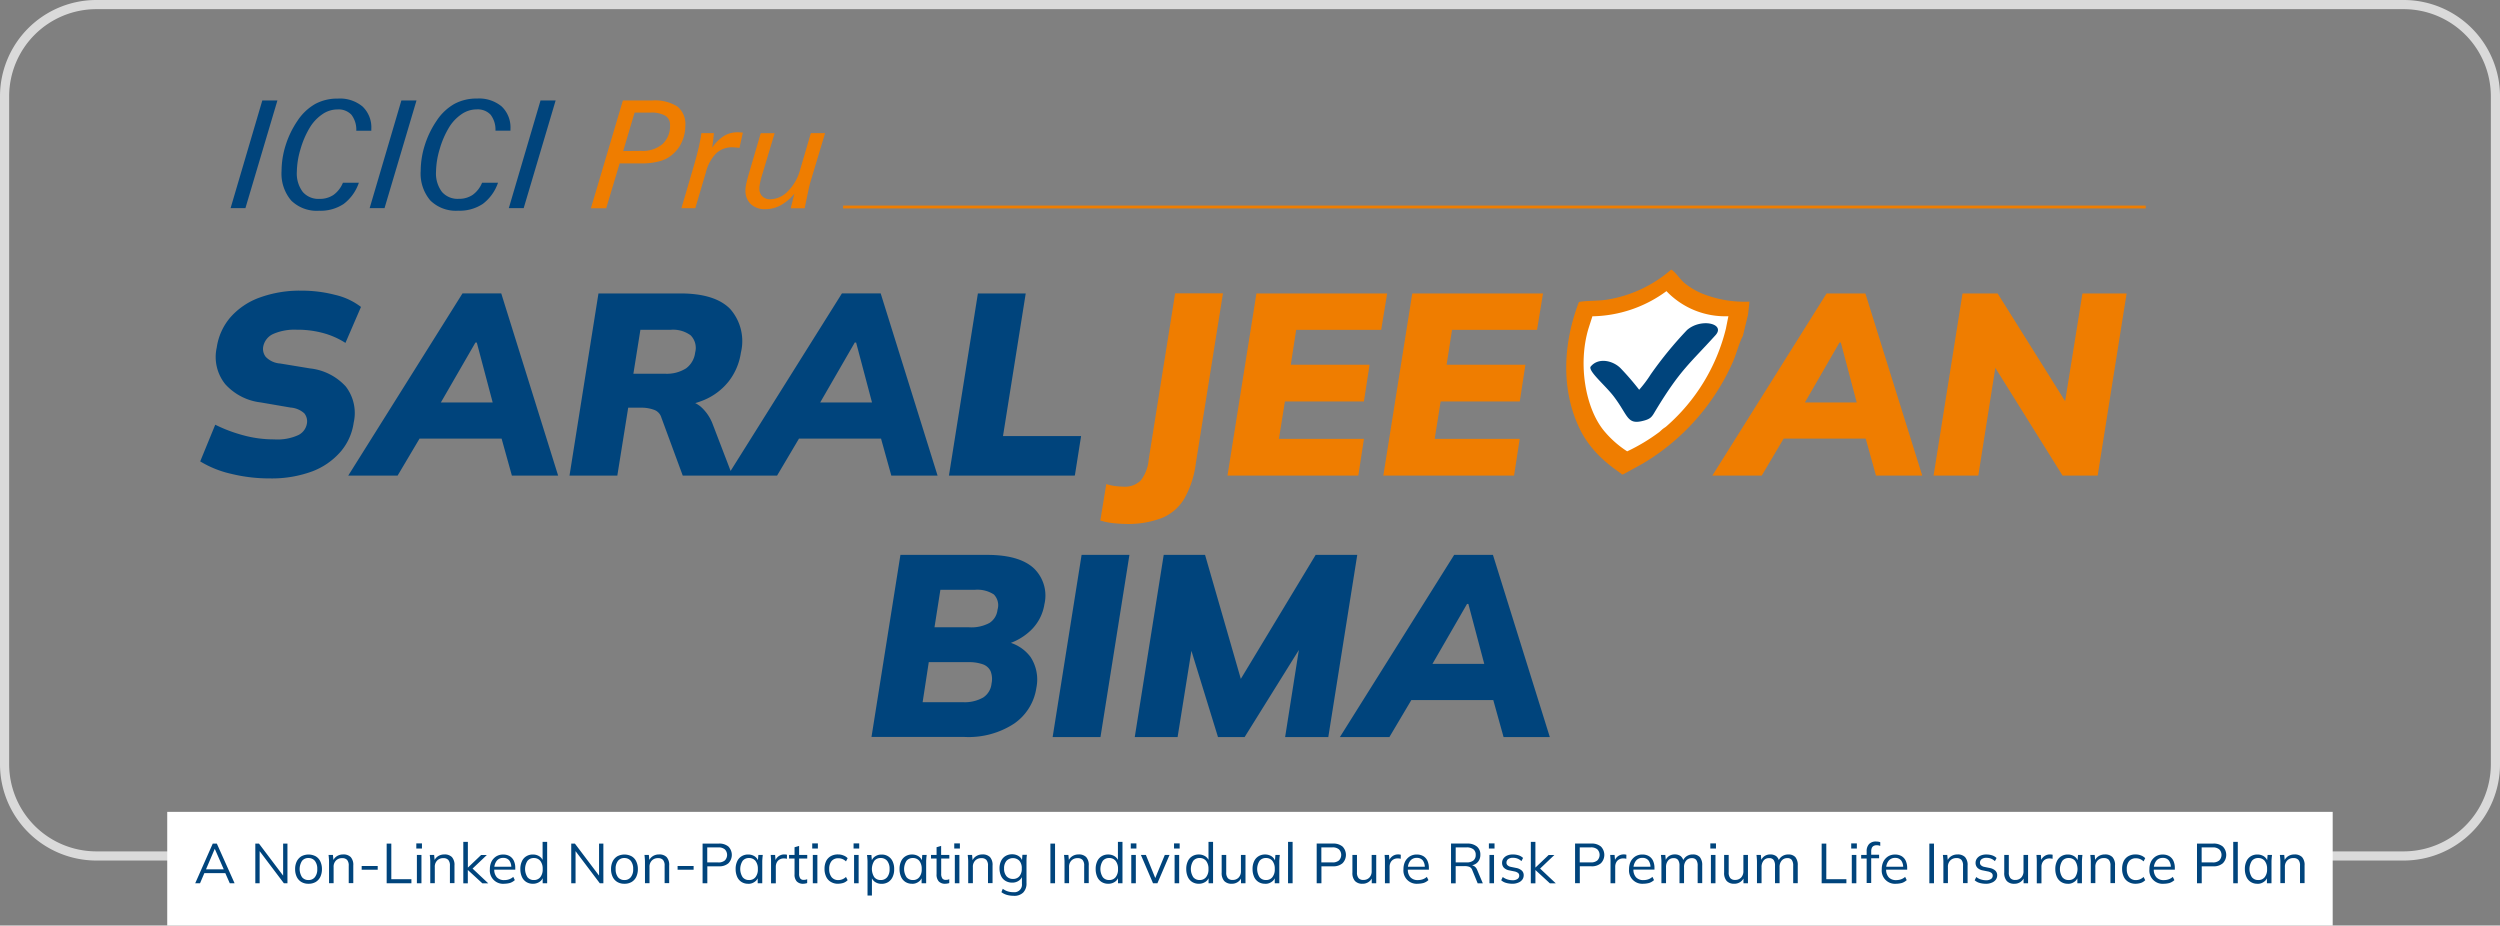<svg xmlns="http://www.w3.org/2000/svg" width="284.936" height="105.486" viewBox="0 0 284.936 105.486">
  <rect x="0" y="0" width="284.936" height="105.486" fill="#808080" stroke="none"/>
  <g id="Saral-Jeevan-Bima-logo-01" transform="translate(-10.568 -10.508)">
    <path id="Path_317" data-name="Path 317" d="M21.528,11.03H284.545a10.464,10.464,0,0,1,10.438,10.438V97.627a10.464,10.464,0,0,1-10.438,10.438H21.528A10.464,10.464,0,0,1,11.09,97.627V21.468A10.464,10.464,0,0,1,21.528,11.03Z" transform="translate(0 0)" fill="none" stroke="#dadada" stroke-width="1.044"/>
    <path id="Path_318" data-name="Path 318" d="M38.31,34.841l3.615-12.274h1.722L40,34.841Zm14.62-2.9A5.052,5.052,0,0,1,51.2,34.359a4.761,4.761,0,0,1-2.811.776,4.144,4.144,0,0,1-3.17-1.164,4.724,4.724,0,0,1-1.1-3.359,9.828,9.828,0,0,1,.473-2.962,10.527,10.527,0,0,1,1.353-2.782,5.95,5.95,0,0,1,2.006-1.9,5.278,5.278,0,0,1,2.593-.615,4.016,4.016,0,0,1,2.811.908,3.287,3.287,0,0,1,.994,2.555v.2H52.637a2.8,2.8,0,0,0-.558-1.826,2.016,2.016,0,0,0-1.6-.6,3.013,3.013,0,0,0-1.713.549,4.892,4.892,0,0,0-1.448,1.552,10.163,10.163,0,0,0-1.041,2.432,9.365,9.365,0,0,0-.416,2.574,3.479,3.479,0,0,0,.672,2.29,2.345,2.345,0,0,0,1.9.795,2.755,2.755,0,0,0,1.609-.454,3.172,3.172,0,0,0,1.069-1.382Zm1.23,2.9,3.615-12.274H59.5L55.855,34.841Zm14.63-2.9a5.052,5.052,0,0,1-1.732,2.413,4.761,4.761,0,0,1-2.811.776,4.144,4.144,0,0,1-3.17-1.164,4.724,4.724,0,0,1-1.1-3.359,9.828,9.828,0,0,1,.473-2.962,10.527,10.527,0,0,1,1.353-2.782,5.95,5.95,0,0,1,2.006-1.9,5.278,5.278,0,0,1,2.593-.615,4.016,4.016,0,0,1,2.811.908,3.287,3.287,0,0,1,.994,2.555v.2H68.5a2.8,2.8,0,0,0-.558-1.826,2.016,2.016,0,0,0-1.6-.6,3.013,3.013,0,0,0-1.713.549,4.892,4.892,0,0,0-1.448,1.552,10.163,10.163,0,0,0-1.041,2.432,9.365,9.365,0,0,0-.416,2.574,3.479,3.479,0,0,0,.672,2.29,2.345,2.345,0,0,0,1.9.795,2.755,2.755,0,0,0,1.609-.454,3.172,3.172,0,0,0,1.069-1.382Zm1.23,2.9,3.615-12.274h1.722L71.715,34.841Z" transform="translate(-1.461 -0.608)" fill="#00447c"/>
    <path id="Path_319" data-name="Path 319" d="M85.391,28.343l2.063-.019a3.442,3.442,0,0,0,2.413-.776,2.794,2.794,0,0,0,.861-2.167,1.185,1.185,0,0,0-.549-1.069,3.171,3.171,0,0,0-1.684-.35H86.688l-1.3,4.381ZM81.71,34.854,85.353,22.58h3.312a4.809,4.809,0,0,1,2.905.691,2.575,2.575,0,0,1,.9,2.186,4.437,4.437,0,0,1-.35,1.741,3.9,3.9,0,0,1-.984,1.419,3.722,3.722,0,0,1-1.5.861,7.668,7.668,0,0,1-2.214.274H84.984l-1.533,5.11H81.71Zm10.315,0,1.448-4.94c.189-.662.36-1.287.5-1.883s.246-1.173.331-1.732h1.419c-.009.208-.038.435-.066.7s-.076.577-.123.956a4.582,4.582,0,0,1,1.344-1.334,2.967,2.967,0,0,1,1.542-.416c.095,0,.189,0,.293.009s.208.019.312.038l-.388,1.741a.706.706,0,0,0-.1-.019,6.375,6.375,0,0,0-.681-.057,2.6,2.6,0,0,0-1.874.691,4.743,4.743,0,0,0-1.164,2.139l-1.211,4.107h-1.58ZM102.652,26.3l-1.514,5.044c-.066.246-.123.483-.161.7a2.539,2.539,0,0,0-.066.558,1.2,1.2,0,0,0,.341.908,1.277,1.277,0,0,0,.927.331,2.853,2.853,0,0,0,1.987-.927,5.407,5.407,0,0,0,1.382-2.423l1.23-4.192H108.4l-1.665,5.545c-.057.2-.151.549-.256,1.06s-.246,1.164-.407,1.959h-1.59l.416-1.656a5.556,5.556,0,0,1-1.571,1.325,3.628,3.628,0,0,1-1.741.435,2.293,2.293,0,0,1-1.656-.577,2.089,2.089,0,0,1-.606-1.59,3,3,0,0,1,.076-.653c.047-.256.123-.558.218-.908l1.448-4.93h1.59Z" transform="translate(-3.792 -0.62)" fill="#ef7d00"/>
    <line id="Line_4" data-name="Line 4" x2="148.466" transform="translate(106.658 34.101)" fill="none" stroke="#ef7d00" stroke-width="0.325"/>
    <path id="Path_320" data-name="Path 320" d="M115.5,98.072l3.3-20.762h9.9q3.591,0,5.261,1.486a4.306,4.306,0,0,1,1.249,4.135,5.233,5.233,0,0,1-1.533,2.962,6.692,6.692,0,0,1-3.236,1.722l.057-.473a4.587,4.587,0,0,1,3.132,1.807,4.688,4.688,0,0,1,.662,3.52,5.992,5.992,0,0,1-2.546,4.079,9.466,9.466,0,0,1-5.612,1.514H115.5Zm5.829-3.974h4.561a4.294,4.294,0,0,0,2.337-.53,2.129,2.129,0,0,0,.956-1.59,2.454,2.454,0,0,0-.114-1.429,1.535,1.535,0,0,0-.9-.776,4.782,4.782,0,0,0-1.665-.237H122.03l-.7,4.561Zm1.353-8.536h3.946a4.34,4.34,0,0,0,2.328-.5,2.032,2.032,0,0,0,.908-1.5,1.751,1.751,0,0,0-.416-1.741,3.42,3.42,0,0,0-2.177-.53h-3.918l-.672,4.277Zm13.466,12.51,3.3-20.762H144.9l-3.3,20.762Zm9.359,0,3.3-20.762h4.713l4.391,15.226h-.975l9.189-15.226h4.741l-3.3,20.762h-4.921l2.006-12.718h1.3l-7.921,12.718h-3.038l-3.918-12.718h1.353L150.39,98.072Zm23.383,0L181.912,77.31h4.419l6.482,20.762h-5.271l-1.59-5.716,1.855,1.5H175.619l2.3-1.5-3.388,5.716ZM183.379,82.9l-4.741,8.214-.615-1.382h8.659l-.975,1.382L183.53,82.9Z" transform="translate(-5.606 -3.559)" fill="#00447c"/>
    <path id="Path_321" data-name="Path 321" d="M42.6,66.886a18.412,18.412,0,0,1-4.448-.53,11.791,11.791,0,0,1-3.5-1.41l1.713-4.183a16.709,16.709,0,0,0,3.076,1.173,13.265,13.265,0,0,0,3.634.5,5.739,5.739,0,0,0,2.782-.5,1.8,1.8,0,0,0,.956-1.3,1.455,1.455,0,0,0-.293-1.164,2.618,2.618,0,0,0-1.561-.662l-3.416-.587a6.428,6.428,0,0,1-4.031-2.072,4.946,4.946,0,0,1-.975-4.192,6.766,6.766,0,0,1,1.59-3.473,8.1,8.1,0,0,1,3.331-2.224,13.319,13.319,0,0,1,4.741-.776,15.051,15.051,0,0,1,3.842.483,7.624,7.624,0,0,1,2.934,1.372l-1.77,4.1a9.115,9.115,0,0,0-2.413-1.088,11.1,11.1,0,0,0-3.151-.416,6.059,6.059,0,0,0-2.669.483,2,2,0,0,0-1.136,1.429,1.471,1.471,0,0,0,.293,1.192,2.528,2.528,0,0,0,1.647.748l3.388.558a6.453,6.453,0,0,1,4.079,2.063,4.957,4.957,0,0,1,.9,4.126,6.458,6.458,0,0,1-1.486,3.3A8.061,8.061,0,0,1,47.4,66.091a13.336,13.336,0,0,1-4.8.795Zm8.924-.322L64.544,45.8h4.419l6.482,20.762H70.174l-1.59-5.716,1.855,1.5h-12.2l2.3-1.5-3.388,5.716Zm14.5-15.169-4.741,8.214-.615-1.382h8.659l-.975,1.382-2.177-8.214ZM76.742,66.564l3.3-20.762h9.312q3.974,0,5.7,1.77a5.54,5.54,0,0,1,1.221,4.978,6.955,6.955,0,0,1-1.382,3.265,7.074,7.074,0,0,1-2.829,2.139,9.925,9.925,0,0,1-3.974.748l.085-.738H89.5a3.272,3.272,0,0,1,2.167.719,4.962,4.962,0,0,1,1.372,1.959l2.271,5.924H89.649L87.208,59.94a1.321,1.321,0,0,0-.852-.88,4.15,4.15,0,0,0-1.448-.237H83.432l-1.24,7.741H76.742Zm7.277-11.611h3.6a4.1,4.1,0,0,0,2.413-.615,2.619,2.619,0,0,0,1.031-1.8,2.039,2.039,0,0,0-.511-1.959,3.385,3.385,0,0,0-2.281-.634H84.823l-.8,5.006Zm10.75,11.611L107.79,45.8h4.419l6.482,20.762h-5.271l-1.59-5.716,1.855,1.5h-12.2l2.3-1.5L100.4,66.564Zm14.488-15.169-4.741,8.214-.615-1.382h8.659l-.975,1.382-2.177-8.214Zm10.731,15.169,3.3-20.762h5.451L126.149,62.06h8.9l-.71,4.5Z" transform="translate(-1.265 -1.85)" fill="#00447c"/>
    <path id="Path_322" data-name="Path 322" d="M145.956,72.089c-.35,0-.795-.028-1.315-.076a7.914,7.914,0,0,1-1.58-.312l.681-4.154a5.785,5.785,0,0,0,1.107.237c.36.038.653.057.871.057A2.509,2.509,0,0,0,147.7,67.1a4.53,4.53,0,0,0,.88-2.385l3.009-18.907h5.451l-3.094,19.38a10.8,10.8,0,0,1-1.315,4.022,5.327,5.327,0,0,1-2.546,2.2,10.769,10.769,0,0,1-4.126.681Zm11.6-5.508,3.3-20.762h14.9l-.681,4.154h-9.69l-.615,3.974h8.98l-.643,4.183H164.1l-.681,4.268h9.69l-.643,4.183Zm17.762,0,3.3-20.762h14.9l-.681,4.154h-9.69l-.615,3.974h8.98l-.643,4.183h-9.018l-.681,4.268h9.69l-.643,4.183Zm37.5,0,13.021-20.762h4.419l6.482,20.762h-5.271l-1.59-5.716,1.855,1.5h-12.2l2.3-1.5-3.388,5.716ZM227.31,51.412l-4.741,8.214-.615-1.382h8.659l-.975,1.382-2.176-8.214Zm10.722,15.169,3.3-20.762h4l8.394,13.4-.823-.35L255,45.819h5.034l-3.3,20.762h-4l-8.365-13.4.823.35-2.063,13.05Z" transform="translate(-7.086 -1.867)" fill="#ef7d00"/>
    <path id="Path_323" data-name="Path 323" d="M205.521,66.3h.123l2.271-1.249a25.451,25.451,0,0,0,9.018-9.141A24.88,24.88,0,0,0,218.2,53.4c.312-.7.795-2.4,1.107-2.877l.587-2.423.17-1.5a12.968,12.968,0,0,1-5.508-.965,8.111,8.111,0,0,1-1.912-1.164c-.52-.445-1.022-1.259-1.5-1.524a14.673,14.673,0,0,1-7.362,3.435c-.927.151-2.451.095-3.161.265-2.063,5.413-1.817,10.58.123,14.507,1.6,3.265,4.533,4.817,4.769,5.138Z" transform="translate(-10.099 -1.714)" fill="#ef7d00" fill-rule="evenodd"/>
    <path id="Path_324" data-name="Path 324" d="M202.273,48.407l-.454,1.419c-1.211,4.041-.341,9.122,1.817,11.687a11.51,11.51,0,0,0,2.6,2.29,21.263,21.263,0,0,0,3.662-2.2c.161-.132.237-.227.407-.36.218-.17.246-.151.435-.322a21.588,21.588,0,0,0,6.747-11.1l.284-1.419a9.25,9.25,0,0,1-7.059-2.858,14.63,14.63,0,0,1-8.441,2.867Z" transform="translate(-10.211 -1.853)" fill="#fff" fill-rule="evenodd"/>
    <path id="Path_325" data-name="Path 325" d="M207.644,56.99A30.16,30.16,0,0,0,205.5,54.51c-.918-.89-2.574-1.211-3.407-.123-.18.568,1.732,2.148,2.659,3.369,1.609,2.12,1.5,3.18,3.161,2.82,1.126-.246,1.173-.5,1.665-1.315,2.763-4.552,3.823-5.233,6.766-8.488,1.192-1.315-1.647-1.987-3.246-.587a43.7,43.7,0,0,0-4.135,5.053,13.606,13.606,0,0,1-1.315,1.751Z" transform="translate(-10.254 -2.061)" fill="#00447c" fill-rule="evenodd"/>
    <path id="Path_326" data-name="Path 326" d="M30.68,108.26H277.487v12.955H30.68Z" transform="translate(-1.052 -5.22)" fill="#fff" fill-rule="evenodd"/>
    <path id="Path_327" data-name="Path 327" d="M34.05,116.592l2-4.523h.464l2.025,4.523h-.549l-.568-1.287.237.132H34.892l.256-.132-.549,1.287Zm2.224-3.918-1.041,2.441L35.081,115h2.385l-.114.114-1.069-2.441Zm4.627,3.918v-4.523h.416l2.905,3.851h-.151v-3.851h.492v4.523h-.407l-2.905-3.851h.142v3.851Zm6.056.057a1.56,1.56,0,0,1-.8-.2,1.362,1.362,0,0,1-.53-.577,1.989,1.989,0,0,1-.189-.89,1.961,1.961,0,0,1,.189-.89,1.419,1.419,0,0,1,.53-.577,1.746,1.746,0,0,1,1.618,0,1.31,1.31,0,0,1,.53.577,1.989,1.989,0,0,1,.189.89,2.019,2.019,0,0,1-.189.89,1.362,1.362,0,0,1-.53.577,1.6,1.6,0,0,1-.814.2Zm0-.426a.884.884,0,0,0,.729-.322,1.391,1.391,0,0,0,.274-.927,1.436,1.436,0,0,0-.274-.937.925.925,0,0,0-.729-.322.9.9,0,0,0-.729.322,1.72,1.72,0,0,0,0,1.864.9.9,0,0,0,.729.322Zm2.347.369v-2.479c0-.123-.009-.246-.019-.369s-.019-.256-.038-.379h.5l.066.71H49.74a1.134,1.134,0,0,1,.454-.568,1.3,1.3,0,0,1,.719-.2,1.148,1.148,0,0,1,.861.3,1.329,1.329,0,0,1,.293.956v2.016h-.52V114.6a.973.973,0,0,0-.18-.662.71.71,0,0,0-.568-.208.933.933,0,0,0-.71.274,1,1,0,0,0-.265.738v1.845H49.3Zm3.719-1.542v-.426H54.85v.426Zm2.848,1.542v-4.523h.53v4.06h2.29v.464Zm3.445,0v-3.227h.52v3.227Zm-.066-3.956v-.587h.643v.587Zm1.59,3.956v-2.479c0-.123-.009-.246-.019-.369s-.019-.256-.038-.379h.5l.066.71h-.076a1.134,1.134,0,0,1,.454-.568,1.3,1.3,0,0,1,.719-.2,1.148,1.148,0,0,1,.861.3,1.329,1.329,0,0,1,.293.956v2.016h-.52V114.6a.973.973,0,0,0-.18-.662.71.71,0,0,0-.568-.208.933.933,0,0,0-.71.274,1,1,0,0,0-.265.738v1.845h-.52Zm3.766,0V111.87h.52V114.8h.009l1.5-1.429h.653l-1.77,1.684.009-.265,1.921,1.807h-.672l-1.647-1.514h-.009V116.6h-.511Zm4.656.057a1.509,1.509,0,0,1-1.628-1.656,1.948,1.948,0,0,1,.189-.88,1.537,1.537,0,0,1,.539-.587,1.466,1.466,0,0,1,.795-.208,1.437,1.437,0,0,1,.748.189,1.208,1.208,0,0,1,.464.53,1.95,1.95,0,0,1,.161.814v.189h-2.5v-.331h2.158l-.114.085a1.289,1.289,0,0,0-.227-.8.845.845,0,0,0-.691-.293.9.9,0,0,0-.748.341,1.424,1.424,0,0,0-.274.908V115a1.277,1.277,0,0,0,.3.918,1.114,1.114,0,0,0,.842.312,1.7,1.7,0,0,0,.539-.085,1.409,1.409,0,0,0,.483-.284l.18.369a1.516,1.516,0,0,1-.539.322,2.691,2.691,0,0,1-.681.095Zm3.274,0a1.4,1.4,0,0,1-.748-.2,1.309,1.309,0,0,1-.5-.577,2.128,2.128,0,0,1-.18-.89,2,2,0,0,1,.18-.9,1.277,1.277,0,0,1,.5-.568,1.4,1.4,0,0,1,.748-.2,1.343,1.343,0,0,1,.757.218,1.072,1.072,0,0,1,.426.587h-.076V111.87h.52v4.722h-.511v-.767h.066a1,1,0,0,1-.426.606,1.321,1.321,0,0,1-.757.218Zm.114-.426a.9.9,0,0,0,.729-.322,1.391,1.391,0,0,0,.274-.927,1.436,1.436,0,0,0-.274-.937.925.925,0,0,0-.729-.322.9.9,0,0,0-.729.322,1.72,1.72,0,0,0,0,1.864.9.9,0,0,0,.729.322Zm4.258.369v-4.523h.416l2.905,3.851h-.151v-3.851h.492v4.523h-.407l-2.905-3.851H77.4v3.851Zm6.056.057a1.56,1.56,0,0,1-.8-.2,1.362,1.362,0,0,1-.53-.577,1.989,1.989,0,0,1-.189-.89,1.961,1.961,0,0,1,.189-.89,1.419,1.419,0,0,1,.53-.577,1.746,1.746,0,0,1,1.618,0,1.31,1.31,0,0,1,.53.577,1.989,1.989,0,0,1,.189.89,2.019,2.019,0,0,1-.189.89,1.362,1.362,0,0,1-.53.577,1.6,1.6,0,0,1-.814.2Zm0-.426a.884.884,0,0,0,.729-.322,1.391,1.391,0,0,0,.274-.927,1.436,1.436,0,0,0-.274-.937.925.925,0,0,0-.729-.322.9.9,0,0,0-.729.322,1.4,1.4,0,0,0-.265.937,1.444,1.444,0,0,0,.265.927.909.909,0,0,0,.729.322Zm2.347.369v-2.479c0-.123-.009-.246-.019-.369s-.019-.256-.038-.379h.5l.066.71h-.076a1.134,1.134,0,0,1,.454-.568,1.3,1.3,0,0,1,.719-.2,1.148,1.148,0,0,1,.861.3,1.329,1.329,0,0,1,.293.956v2.016h-.52V114.6a.973.973,0,0,0-.18-.662.71.71,0,0,0-.568-.208.933.933,0,0,0-.71.274,1,1,0,0,0-.265.738v1.845h-.52Zm3.719-1.542v-.426h1.826v.426Zm2.848,1.542v-4.523h1.845a1.605,1.605,0,0,1,1.1.341,1.36,1.36,0,0,1,0,1.9,1.562,1.562,0,0,1-1.1.35H92.418v1.93h-.539Zm.53-2.375h1.259a1.087,1.087,0,0,0,.748-.227.9.9,0,0,0,0-1.259,1.087,1.087,0,0,0-.748-.227H92.409v1.713Zm4.665,2.432a1.378,1.378,0,0,1-.748-.2,1.309,1.309,0,0,1-.5-.577,2.128,2.128,0,0,1-.18-.89,2,2,0,0,1,.18-.9,1.277,1.277,0,0,1,.5-.568,1.4,1.4,0,0,1,.748-.2,1.343,1.343,0,0,1,.757.218,1.065,1.065,0,0,1,.416.6h-.076l.066-.767h.5c-.009.123-.028.246-.038.379s-.019.246-.019.369v2.479h-.52v-.757h.066a.981.981,0,0,1-.426.6,1.168,1.168,0,0,1-.729.218Zm.1-.426a.884.884,0,0,0,.729-.322,1.391,1.391,0,0,0,.274-.927,1.436,1.436,0,0,0-.274-.937.925.925,0,0,0-.729-.322.9.9,0,0,0-.729.322,1.72,1.72,0,0,0,0,1.864.9.9,0,0,0,.729.322Zm2.508.369v-2.451c0-.132,0-.256-.009-.388s-.019-.265-.028-.388h.5l.066.785-.085.009a1.054,1.054,0,0,1,.227-.473,1.108,1.108,0,0,1,.379-.284,1.057,1.057,0,0,1,.454-.095.92.92,0,0,1,.17.009.755.755,0,0,1,.142.028l-.009.464a.68.68,0,0,0-.18-.038,1.086,1.086,0,0,0-.18-.009.932.932,0,0,0-.492.132.8.8,0,0,0-.312.35,1.065,1.065,0,0,0-.1.454v1.9h-.539Zm3.653.057a.963.963,0,0,1-.729-.274,1.159,1.159,0,0,1-.246-.823v-1.779h-.625v-.407h.625v-.88l.52-.151v1.031h.927v.407h-.927v1.722a.916.916,0,0,0,.132.549.459.459,0,0,0,.4.161,1.436,1.436,0,0,0,.218-.019,1.788,1.788,0,0,0,.17-.057v.435a.663.663,0,0,1-.218.057,1.031,1.031,0,0,1-.246.028Zm1.107-.057v-3.227h.52v3.227Zm-.066-3.956v-.587h.643v.587Zm2.952,4.012a1.544,1.544,0,0,1-.823-.208,1.3,1.3,0,0,1-.539-.587,2.032,2.032,0,0,1-.189-.9,2,2,0,0,1,.189-.9,1.337,1.337,0,0,1,.539-.558,1.629,1.629,0,0,1,.823-.189,1.59,1.59,0,0,1,.6.114,1.255,1.255,0,0,1,.483.312l-.189.369a1.217,1.217,0,0,0-.861-.36.978.978,0,0,0-.776.312,1.363,1.363,0,0,0-.274.918,1.426,1.426,0,0,0,.274.927.961.961,0,0,0,.776.331,1.225,1.225,0,0,0,.435-.085,1.309,1.309,0,0,0,.426-.274l.189.369a1.255,1.255,0,0,1-.492.312,2.168,2.168,0,0,1-.587.095Zm1.817-.057v-3.227h.52v3.227Zm-.057-3.956v-.587h.643v.587Zm1.59,5.347v-3.861c0-.123-.009-.246-.019-.369s-.019-.256-.038-.379h.5l.066.767h-.076a1.006,1.006,0,0,1,.416-.6,1.244,1.244,0,0,1,.748-.218,1.323,1.323,0,0,1,1.259.767,2.005,2.005,0,0,1,.18.9,1.963,1.963,0,0,1-.18.89,1.355,1.355,0,0,1-.5.577,1.412,1.412,0,0,1-.757.2,1.312,1.312,0,0,1-.748-.218,1.006,1.006,0,0,1-.416-.6h.066v2.148h-.5Zm1.5-1.76a.915.915,0,0,0,.738-.322,1.391,1.391,0,0,0,.274-.927,1.436,1.436,0,0,0-.274-.937.931.931,0,0,0-.738-.322.9.9,0,0,0-.729.322,1.72,1.72,0,0,0,0,1.864.9.9,0,0,0,.729.322Zm3.577.426a1.378,1.378,0,0,1-.748-.2,1.309,1.309,0,0,1-.5-.577,2.128,2.128,0,0,1-.18-.89,2,2,0,0,1,.18-.9,1.277,1.277,0,0,1,.5-.568,1.4,1.4,0,0,1,.748-.2,1.343,1.343,0,0,1,.757.218,1.065,1.065,0,0,1,.416.6h-.076l.066-.767h.5c-.009.123-.028.246-.038.379s-.019.246-.019.369v2.479h-.52v-.757h.066a.981.981,0,0,1-.426.6,1.186,1.186,0,0,1-.729.218Zm.095-.426a.884.884,0,0,0,.729-.322,1.391,1.391,0,0,0,.274-.927,1.436,1.436,0,0,0-.274-.937.925.925,0,0,0-.729-.322.9.9,0,0,0-.729.322,1.72,1.72,0,0,0,0,1.864.909.909,0,0,0,.729.322Zm3.672.426a.963.963,0,0,1-.729-.274,1.159,1.159,0,0,1-.246-.823v-1.779h-.634v-.407h.634v-.88l.52-.151v1.031H120v.407h-.927v1.722a.916.916,0,0,0,.132.549.459.459,0,0,0,.4.161,1.436,1.436,0,0,0,.218-.019,1.789,1.789,0,0,0,.17-.057v.435a.663.663,0,0,1-.218.057,1.155,1.155,0,0,1-.246.028Zm1.107-.057v-3.227h.52v3.227Zm-.066-3.956v-.587h.643v.587Zm1.59,3.956v-2.479c0-.123-.009-.246-.019-.369s-.019-.256-.038-.379h.5l.066.71H122.6a1.134,1.134,0,0,1,.454-.568,1.3,1.3,0,0,1,.719-.2,1.148,1.148,0,0,1,.861.3,1.329,1.329,0,0,1,.293.956v2.016h-.52V114.6a.973.973,0,0,0-.18-.662.71.71,0,0,0-.568-.208.933.933,0,0,0-.71.274,1,1,0,0,0-.265.738v1.845h-.52Zm5.186,1.429a2.78,2.78,0,0,1-.766-.1,1.891,1.891,0,0,1-.634-.312l.151-.388a2.417,2.417,0,0,0,.388.227,2,2,0,0,0,.833.161.862.862,0,0,0,.965-.956V115.7h.066a.981.981,0,0,1-.426.6,1.263,1.263,0,0,1-.748.218,1.445,1.445,0,0,1-.767-.2,1.253,1.253,0,0,1-.5-.558,2.025,2.025,0,0,1-.18-.861,1.879,1.879,0,0,1,.18-.852,1.3,1.3,0,0,1,.5-.558,1.445,1.445,0,0,1,.767-.2,1.343,1.343,0,0,1,.757.218,1.027,1.027,0,0,1,.416.606l-.066-.066.057-.7h.511c-.019.123-.028.246-.038.379s-.009.246-.009.369v2.46a1.471,1.471,0,0,1-.369,1.088,1.428,1.428,0,0,1-1.088.379Zm-.085-1.921a.924.924,0,0,0,.738-.312,1.3,1.3,0,0,0,.265-.88,1.261,1.261,0,0,0-.265-.871,1.028,1.028,0,0,0-1.476,0,1.28,1.28,0,0,0-.274.871,1.306,1.306,0,0,0,.274.88.951.951,0,0,0,.738.312Zm4.268.492v-4.523h.53v4.523Zm1.609,0v-2.479c0-.123-.009-.246-.019-.369s-.019-.256-.038-.379h.5l.066.71h-.076a1.134,1.134,0,0,1,.454-.568,1.3,1.3,0,0,1,.719-.2,1.148,1.148,0,0,1,.861.3,1.329,1.329,0,0,1,.293.956v2.016h-.52V114.6a.973.973,0,0,0-.18-.662.71.71,0,0,0-.568-.208.933.933,0,0,0-.71.274,1,1,0,0,0-.265.738v1.845h-.52Zm4.978.057a1.4,1.4,0,0,1-.748-.2,1.309,1.309,0,0,1-.5-.577,2.128,2.128,0,0,1-.18-.89,2,2,0,0,1,.18-.9,1.277,1.277,0,0,1,.5-.568,1.4,1.4,0,0,1,.748-.2,1.343,1.343,0,0,1,.757.218,1.072,1.072,0,0,1,.426.587h-.076V111.87h.52v4.722h-.511v-.767h.066a1,1,0,0,1-.426.606,1.321,1.321,0,0,1-.757.218Zm.114-.426a.9.9,0,0,0,.729-.322,1.391,1.391,0,0,0,.274-.927,1.436,1.436,0,0,0-.274-.937.925.925,0,0,0-.729-.322.9.9,0,0,0-.729.322,1.72,1.72,0,0,0,0,1.864.9.9,0,0,0,.729.322Zm2.517.369v-3.227h.52v3.227Zm-.057-3.956v-.587h.643v.587Zm2.536,3.956-1.382-3.227h.568l1.154,2.839h-.17l1.173-2.839h.539l-1.382,3.227Zm2.46,0v-3.227h.52v3.227Zm-.066-3.956v-.587h.643v.587Zm2.82,4.012a1.4,1.4,0,0,1-.748-.2,1.309,1.309,0,0,1-.5-.577,2.128,2.128,0,0,1-.18-.89,2,2,0,0,1,.18-.9,1.277,1.277,0,0,1,.5-.568,1.4,1.4,0,0,1,.748-.2,1.343,1.343,0,0,1,.757.218,1.072,1.072,0,0,1,.426.587h-.076V111.87h.52v4.722h-.511v-.767h.066a1,1,0,0,1-.426.606,1.365,1.365,0,0,1-.757.218Zm.1-.426a.9.9,0,0,0,.729-.322,1.391,1.391,0,0,0,.274-.927,1.436,1.436,0,0,0-.274-.937.925.925,0,0,0-.729-.322.9.9,0,0,0-.729.322,1.72,1.72,0,0,0,0,1.864.9.9,0,0,0,.729.322Zm3.662.426a1.116,1.116,0,0,1-.861-.312,1.355,1.355,0,0,1-.293-.965v-2.006h.52v1.987a.978.978,0,0,0,.18.653.689.689,0,0,0,.558.208.9.9,0,0,0,.681-.274,1.03,1.03,0,0,0,.256-.738v-1.836h.52v3.227h-.511v-.729h.085a1.125,1.125,0,0,1-.435.577,1.177,1.177,0,0,1-.7.208Zm3.795,0a1.378,1.378,0,0,1-.748-.2,1.309,1.309,0,0,1-.5-.577,2.128,2.128,0,0,1-.18-.89,2,2,0,0,1,.18-.9,1.277,1.277,0,0,1,.5-.568,1.4,1.4,0,0,1,.748-.2,1.343,1.343,0,0,1,.757.218,1.066,1.066,0,0,1,.416.6H157.1l.066-.767h.5c-.009.123-.028.246-.038.379s-.019.246-.019.369v2.479h-.52v-.757h.066a.981.981,0,0,1-.426.6,1.168,1.168,0,0,1-.729.218Zm.1-.426a.884.884,0,0,0,.729-.322,1.391,1.391,0,0,0,.274-.927,1.436,1.436,0,0,0-.274-.937.925.925,0,0,0-.729-.322.9.9,0,0,0-.729.322,1.72,1.72,0,0,0,0,1.864.9.9,0,0,0,.729.322Zm2.517.369V111.87h.52v4.722Zm3.265,0v-4.523h1.845a1.605,1.605,0,0,1,1.1.341,1.36,1.36,0,0,1,0,1.9,1.562,1.562,0,0,1-1.1.35h-1.306v1.93h-.539Zm.53-2.375h1.259a1.087,1.087,0,0,0,.748-.227.9.9,0,0,0,0-1.259,1.087,1.087,0,0,0-.748-.227h-1.259v1.713Zm4.694,2.432a1.116,1.116,0,0,1-.861-.312,1.355,1.355,0,0,1-.293-.965v-2.006h.52v1.987a.978.978,0,0,0,.18.653.688.688,0,0,0,.558.208.9.9,0,0,0,.681-.274,1.03,1.03,0,0,0,.256-.738v-1.836h.52v3.227h-.511v-.729h.085a1.125,1.125,0,0,1-.435.577,1.177,1.177,0,0,1-.7.208Zm2.555-.057v-2.451c0-.132,0-.256-.009-.388s-.019-.265-.028-.388h.5l.066.785-.095.009a1.053,1.053,0,0,1,.227-.473,1.108,1.108,0,0,1,.379-.284,1.057,1.057,0,0,1,.454-.095.919.919,0,0,1,.17.009.754.754,0,0,1,.142.028l-.009.464a.681.681,0,0,0-.18-.038,1.086,1.086,0,0,0-.18-.009.932.932,0,0,0-.492.132.8.8,0,0,0-.312.35,1.065,1.065,0,0,0-.1.454v1.9h-.53Zm3.738.057a1.509,1.509,0,0,1-1.628-1.656,1.948,1.948,0,0,1,.189-.88,1.537,1.537,0,0,1,.539-.587,1.466,1.466,0,0,1,.795-.208,1.437,1.437,0,0,1,.748.189,1.209,1.209,0,0,1,.464.53,1.95,1.95,0,0,1,.161.814v.189h-2.508v-.331h2.158l-.114.085a1.289,1.289,0,0,0-.227-.8.833.833,0,0,0-.691-.293.9.9,0,0,0-.748.341,1.421,1.421,0,0,0-.265.908V115a1.277,1.277,0,0,0,.3.918,1.114,1.114,0,0,0,.842.312,1.7,1.7,0,0,0,.539-.085,1.409,1.409,0,0,0,.483-.284l.18.369a1.516,1.516,0,0,1-.539.322,2.691,2.691,0,0,1-.681.095Zm3.795-.057v-4.523h1.845a1.648,1.648,0,0,1,1.107.341,1.162,1.162,0,0,1,.388.937,1.221,1.221,0,0,1-.18.681,1.082,1.082,0,0,1-.492.426,1.8,1.8,0,0,1-.738.151l.114-.085h.132a.889.889,0,0,1,.473.132.864.864,0,0,1,.331.426l.643,1.524h-.587l-.615-1.5a.609.609,0,0,0-.331-.379,1.519,1.519,0,0,0-.549-.085h-1.013V116.6h-.53Zm.53-2.375h1.24a1.2,1.2,0,0,0,.776-.218.783.783,0,0,0,.265-.643.764.764,0,0,0-.265-.634,1.222,1.222,0,0,0-.776-.218h-1.24v1.713Zm3.851,2.375v-3.227h.52v3.227Zm-.066-3.956v-.587h.643v.587Zm2.669,4.012a2.54,2.54,0,0,1-.719-.1,1.336,1.336,0,0,1-.549-.3l.18-.369a1.62,1.62,0,0,0,.52.274,1.992,1.992,0,0,0,.577.095.96.96,0,0,0,.577-.142.439.439,0,0,0,.2-.379.386.386,0,0,0-.123-.3.964.964,0,0,0-.407-.18l-.6-.123a1.142,1.142,0,0,1-.615-.3.79.79,0,0,1-.208-.549.848.848,0,0,1,.151-.5,1.033,1.033,0,0,1,.426-.341,1.592,1.592,0,0,1,.662-.123,2.053,2.053,0,0,1,.653.1,1.274,1.274,0,0,1,.5.3l-.189.36a1.439,1.439,0,0,0-.435-.284,1.325,1.325,0,0,0-.511-.095.866.866,0,0,0-.568.151.5.5,0,0,0-.189.4.386.386,0,0,0,.123.3.747.747,0,0,0,.369.18l.6.123a1.314,1.314,0,0,1,.653.3.705.705,0,0,1,.218.539.835.835,0,0,1-.161.5,1,1,0,0,1-.445.331,1.637,1.637,0,0,1-.691.132Zm2.11-.057V111.87h.52V114.8h.009l1.5-1.429h.653l-1.77,1.684.009-.265,1.921,1.807h-.672l-1.647-1.514H186.8V116.6h-.511Zm5.044,0v-4.523h1.845a1.605,1.605,0,0,1,1.1.341,1.36,1.36,0,0,1,0,1.9,1.562,1.562,0,0,1-1.1.35h-1.306v1.93h-.539Zm.53-2.375h1.259a1.087,1.087,0,0,0,.748-.227.9.9,0,0,0,0-1.259,1.087,1.087,0,0,0-.748-.227h-1.259v1.713Zm3.511,2.375v-2.451c0-.132,0-.256-.009-.388s-.019-.265-.028-.388h.5l.066.785-.095.009a1.053,1.053,0,0,1,.227-.473,1.108,1.108,0,0,1,.379-.284,1.057,1.057,0,0,1,.454-.095.919.919,0,0,1,.17.009.754.754,0,0,1,.142.028l-.009.464a.681.681,0,0,0-.18-.038,1.086,1.086,0,0,0-.18-.009.933.933,0,0,0-.492.132.8.8,0,0,0-.312.35,1.065,1.065,0,0,0-.1.454v1.9h-.53Zm3.738.057a1.509,1.509,0,0,1-1.628-1.656,1.948,1.948,0,0,1,.189-.88,1.537,1.537,0,0,1,.539-.587,1.466,1.466,0,0,1,.795-.208,1.437,1.437,0,0,1,.748.189,1.208,1.208,0,0,1,.464.53,1.95,1.95,0,0,1,.161.814v.189h-2.5v-.331h2.158l-.114.085a1.289,1.289,0,0,0-.227-.8.845.845,0,0,0-.691-.293.9.9,0,0,0-.748.341,1.424,1.424,0,0,0-.274.908V115a1.277,1.277,0,0,0,.3.918,1.114,1.114,0,0,0,.842.312,1.7,1.7,0,0,0,.539-.085,1.409,1.409,0,0,0,.483-.284l.18.369a1.516,1.516,0,0,1-.539.322,2.691,2.691,0,0,1-.681.095Zm2.063-.057v-2.479c0-.123-.009-.246-.019-.369s-.019-.256-.038-.379h.5l.066.71h-.076a1.106,1.106,0,0,1,.407-.568,1.158,1.158,0,0,1,.681-.2,1.1,1.1,0,0,1,.662.189.984.984,0,0,1,.341.6h-.095a1.148,1.148,0,0,1,.426-.577,1.236,1.236,0,0,1,.719-.208,1.028,1.028,0,0,1,.8.3,1.422,1.422,0,0,1,.274.956v2.016h-.52V114.6a1.1,1.1,0,0,0-.161-.662.589.589,0,0,0-.511-.208.806.806,0,0,0-.643.284,1.107,1.107,0,0,0-.237.748v1.826h-.52V114.6a1.1,1.1,0,0,0-.161-.662.589.589,0,0,0-.511-.208.762.762,0,0,0-.634.284,1.155,1.155,0,0,0-.227.748v1.826h-.53Zm5.64,0v-3.227h.52v3.227Zm-.066-3.956v-.587h.643v.587Zm2.725,4.012a1.116,1.116,0,0,1-.861-.312,1.355,1.355,0,0,1-.293-.965v-2.006h.52v1.987a.978.978,0,0,0,.18.653.688.688,0,0,0,.558.208.9.9,0,0,0,.681-.274,1.03,1.03,0,0,0,.256-.738v-1.836h.52v3.227h-.511v-.729h.085a1.125,1.125,0,0,1-.435.577,1.157,1.157,0,0,1-.7.208Z" transform="translate(-1.233 -5.414)" fill="#00447c"/>
    <path id="Path_328" data-name="Path 328" d="M222.147,116.59v-2.479c0-.123-.009-.246-.019-.369s-.019-.256-.038-.379h.5l.066.71h-.076a1.106,1.106,0,0,1,.407-.568,1.158,1.158,0,0,1,.681-.2,1.1,1.1,0,0,1,.662.189.984.984,0,0,1,.341.6h-.095a1.148,1.148,0,0,1,.426-.577,1.236,1.236,0,0,1,.719-.208,1.028,1.028,0,0,1,.8.3,1.422,1.422,0,0,1,.274.956v2.016h-.52v-1.987a1.1,1.1,0,0,0-.161-.662.589.589,0,0,0-.511-.208.806.806,0,0,0-.643.284,1.107,1.107,0,0,0-.237.748v1.826h-.52v-1.987a1.1,1.1,0,0,0-.161-.662.589.589,0,0,0-.511-.208.762.762,0,0,0-.634.284,1.155,1.155,0,0,0-.227.748v1.826h-.53Zm7.372,0v-4.523h.53v4.06h2.29v.464Zm3.435,0v-3.227h.52v3.227Zm-.066-3.956v-.587h.643v.587Zm1.76,3.956v-2.82h-.625v-.407h.766l-.142.132v-.539a1.177,1.177,0,0,1,.274-.833,1.042,1.042,0,0,1,.785-.293c.085,0,.17.009.265.019a1.963,1.963,0,0,1,.227.057v.426a1.579,1.579,0,0,0-.189-.057.922.922,0,0,0-.227-.019.754.754,0,0,0-.341.076.508.508,0,0,0-.208.237,1.018,1.018,0,0,0-.066.407v.473l-.085-.114h.984v.407h-.9v2.82h-.52Zm3.35.057a1.509,1.509,0,0,1-1.628-1.656,1.948,1.948,0,0,1,.189-.88,1.537,1.537,0,0,1,.539-.587,1.466,1.466,0,0,1,.795-.208,1.437,1.437,0,0,1,.748.189,1.208,1.208,0,0,1,.464.53,1.949,1.949,0,0,1,.161.814v.189h-2.5v-.331h2.158l-.114.085a1.289,1.289,0,0,0-.227-.8.845.845,0,0,0-.691-.293.9.9,0,0,0-.748.341,1.424,1.424,0,0,0-.274.908V115a1.277,1.277,0,0,0,.3.918,1.114,1.114,0,0,0,.842.312,1.7,1.7,0,0,0,.539-.085,1.409,1.409,0,0,0,.483-.284l.18.369a1.516,1.516,0,0,1-.539.322,2.691,2.691,0,0,1-.681.095Zm3.795-.057v-4.523h.53v4.523Zm1.6,0v-2.479c0-.123-.009-.246-.019-.369s-.019-.256-.038-.379h.5l.066.71h-.076a1.134,1.134,0,0,1,.454-.568,1.3,1.3,0,0,1,.719-.2,1.148,1.148,0,0,1,.861.3,1.329,1.329,0,0,1,.293.956v2.016h-.52v-1.987a.973.973,0,0,0-.18-.662.71.71,0,0,0-.568-.208.933.933,0,0,0-.71.274,1,1,0,0,0-.265.738v1.845h-.52Zm4.836.057a2.54,2.54,0,0,1-.719-.1,1.336,1.336,0,0,1-.549-.3l.18-.369a1.62,1.62,0,0,0,.52.274,1.992,1.992,0,0,0,.577.095.96.96,0,0,0,.577-.142.439.439,0,0,0,.2-.379.386.386,0,0,0-.123-.3.964.964,0,0,0-.407-.18l-.6-.123a1.142,1.142,0,0,1-.615-.3.79.79,0,0,1-.208-.549.848.848,0,0,1,.151-.5,1.033,1.033,0,0,1,.426-.341,1.592,1.592,0,0,1,.662-.123,2.053,2.053,0,0,1,.653.1,1.274,1.274,0,0,1,.5.3l-.189.36a1.439,1.439,0,0,0-.435-.284,1.325,1.325,0,0,0-.511-.095.866.866,0,0,0-.568.151.5.5,0,0,0-.189.4.386.386,0,0,0,.123.3.747.747,0,0,0,.369.18l.6.123a1.314,1.314,0,0,1,.653.3.705.705,0,0,1,.218.539.835.835,0,0,1-.161.5,1,1,0,0,1-.445.331,1.608,1.608,0,0,1-.691.132Zm3.255,0a1.116,1.116,0,0,1-.861-.312,1.355,1.355,0,0,1-.293-.965v-2.006h.52v1.987a.978.978,0,0,0,.18.653.689.689,0,0,0,.558.208.9.9,0,0,0,.681-.274,1.03,1.03,0,0,0,.256-.738v-1.836h.52v3.227h-.511v-.729h.085a1.125,1.125,0,0,1-.435.577,1.177,1.177,0,0,1-.7.208Zm2.555-.057v-2.451c0-.132,0-.256-.009-.388s-.019-.265-.028-.388h.5l.066.785-.095.009a1.054,1.054,0,0,1,.227-.473,1.108,1.108,0,0,1,.379-.284,1.057,1.057,0,0,1,.454-.095.92.92,0,0,1,.17.009.755.755,0,0,1,.142.028l-.009.464a.681.681,0,0,0-.18-.038,1.087,1.087,0,0,0-.18-.009.932.932,0,0,0-.492.132.8.8,0,0,0-.312.35,1.065,1.065,0,0,0-.1.454v1.9h-.53Zm3.539.057a1.378,1.378,0,0,1-.748-.2,1.309,1.309,0,0,1-.5-.577,2.128,2.128,0,0,1-.18-.89,2,2,0,0,1,.18-.9,1.277,1.277,0,0,1,.5-.568,1.4,1.4,0,0,1,.748-.2,1.343,1.343,0,0,1,.757.218,1.066,1.066,0,0,1,.416.6h-.076l.066-.767h.5c-.009.123-.028.246-.038.379s-.019.246-.019.369v2.479h-.52v-.757h.066a.981.981,0,0,1-.426.6,1.168,1.168,0,0,1-.729.218Zm.1-.426a.884.884,0,0,0,.729-.322,1.72,1.72,0,0,0,0-1.864.925.925,0,0,0-.729-.322.9.9,0,0,0-.729.322,1.72,1.72,0,0,0,0,1.864.884.884,0,0,0,.729.322Zm2.517.369v-2.479c0-.123-.009-.246-.019-.369s-.019-.256-.038-.379h.5l.066.71h-.076a1.134,1.134,0,0,1,.454-.568,1.3,1.3,0,0,1,.719-.2,1.148,1.148,0,0,1,.861.3,1.33,1.33,0,0,1,.293.956v2.016h-.52v-1.987a.973.973,0,0,0-.18-.662.71.71,0,0,0-.568-.208.933.933,0,0,0-.71.274,1,1,0,0,0-.265.738v1.845H260.2Zm5.12.057a1.544,1.544,0,0,1-.823-.208,1.3,1.3,0,0,1-.539-.587,2.032,2.032,0,0,1-.189-.9,2,2,0,0,1,.189-.9,1.337,1.337,0,0,1,.539-.558,1.653,1.653,0,0,1,.823-.189,1.59,1.59,0,0,1,.6.114,1.255,1.255,0,0,1,.483.312l-.189.369a1.217,1.217,0,0,0-.861-.36.978.978,0,0,0-.776.312,1.363,1.363,0,0,0-.274.918,1.426,1.426,0,0,0,.274.927.961.961,0,0,0,.776.331,1.225,1.225,0,0,0,.435-.085,1.308,1.308,0,0,0,.426-.274l.189.369a1.255,1.255,0,0,1-.492.312,2.057,2.057,0,0,1-.587.095Zm3.189,0a1.509,1.509,0,0,1-1.628-1.656,1.947,1.947,0,0,1,.189-.88,1.537,1.537,0,0,1,.539-.587,1.466,1.466,0,0,1,.795-.208,1.437,1.437,0,0,1,.748.189,1.209,1.209,0,0,1,.464.53,1.95,1.95,0,0,1,.161.814v.189h-2.5v-.331h2.158l-.114.085a1.289,1.289,0,0,0-.227-.8.832.832,0,0,0-.691-.293.9.9,0,0,0-.748.341,1.424,1.424,0,0,0-.274.908V115a1.277,1.277,0,0,0,.3.918,1.114,1.114,0,0,0,.842.312,1.694,1.694,0,0,0,.539-.085,1.409,1.409,0,0,0,.483-.284l.18.369a1.516,1.516,0,0,1-.539.322,2.576,2.576,0,0,1-.681.095Zm3.795-.057v-4.523h1.845a1.605,1.605,0,0,1,1.1.341,1.36,1.36,0,0,1,0,1.9,1.562,1.562,0,0,1-1.1.35h-1.306v1.93H272.3Zm.53-2.375h1.259a1.087,1.087,0,0,0,.748-.227.9.9,0,0,0,0-1.259,1.087,1.087,0,0,0-.748-.227h-1.259v1.713Zm3.6,2.375v-4.722h.52v4.722Zm2.754.057a1.378,1.378,0,0,1-.748-.2,1.309,1.309,0,0,1-.5-.577,2.128,2.128,0,0,1-.18-.89,2,2,0,0,1,.18-.9,1.277,1.277,0,0,1,.5-.568,1.4,1.4,0,0,1,.748-.2,1.343,1.343,0,0,1,.757.218,1.065,1.065,0,0,1,.416.6h-.076l.066-.767h.5c-.009.123-.028.246-.038.379s-.019.246-.019.369v2.479h-.52v-.757h.066a.981.981,0,0,1-.426.6,1.168,1.168,0,0,1-.729.218Zm.1-.426a.884.884,0,0,0,.729-.322,1.391,1.391,0,0,0,.274-.927,1.436,1.436,0,0,0-.274-.937.925.925,0,0,0-.729-.322.9.9,0,0,0-.729.322,1.72,1.72,0,0,0,0,1.864.9.9,0,0,0,.729.322Zm2.517.369v-2.479c0-.123-.009-.246-.019-.369s-.019-.256-.038-.379h.5l.066.71h-.076a1.134,1.134,0,0,1,.454-.568,1.3,1.3,0,0,1,.719-.2,1.148,1.148,0,0,1,.861.3,1.329,1.329,0,0,1,.293.956v2.016h-.52v-1.987a.973.973,0,0,0-.18-.662.709.709,0,0,0-.568-.208.933.933,0,0,0-.71.274,1,1,0,0,0-.265.738v1.845H281.8Z" transform="translate(-11.329 -5.412)" fill="#00447c"/>
  </g>
</svg>
